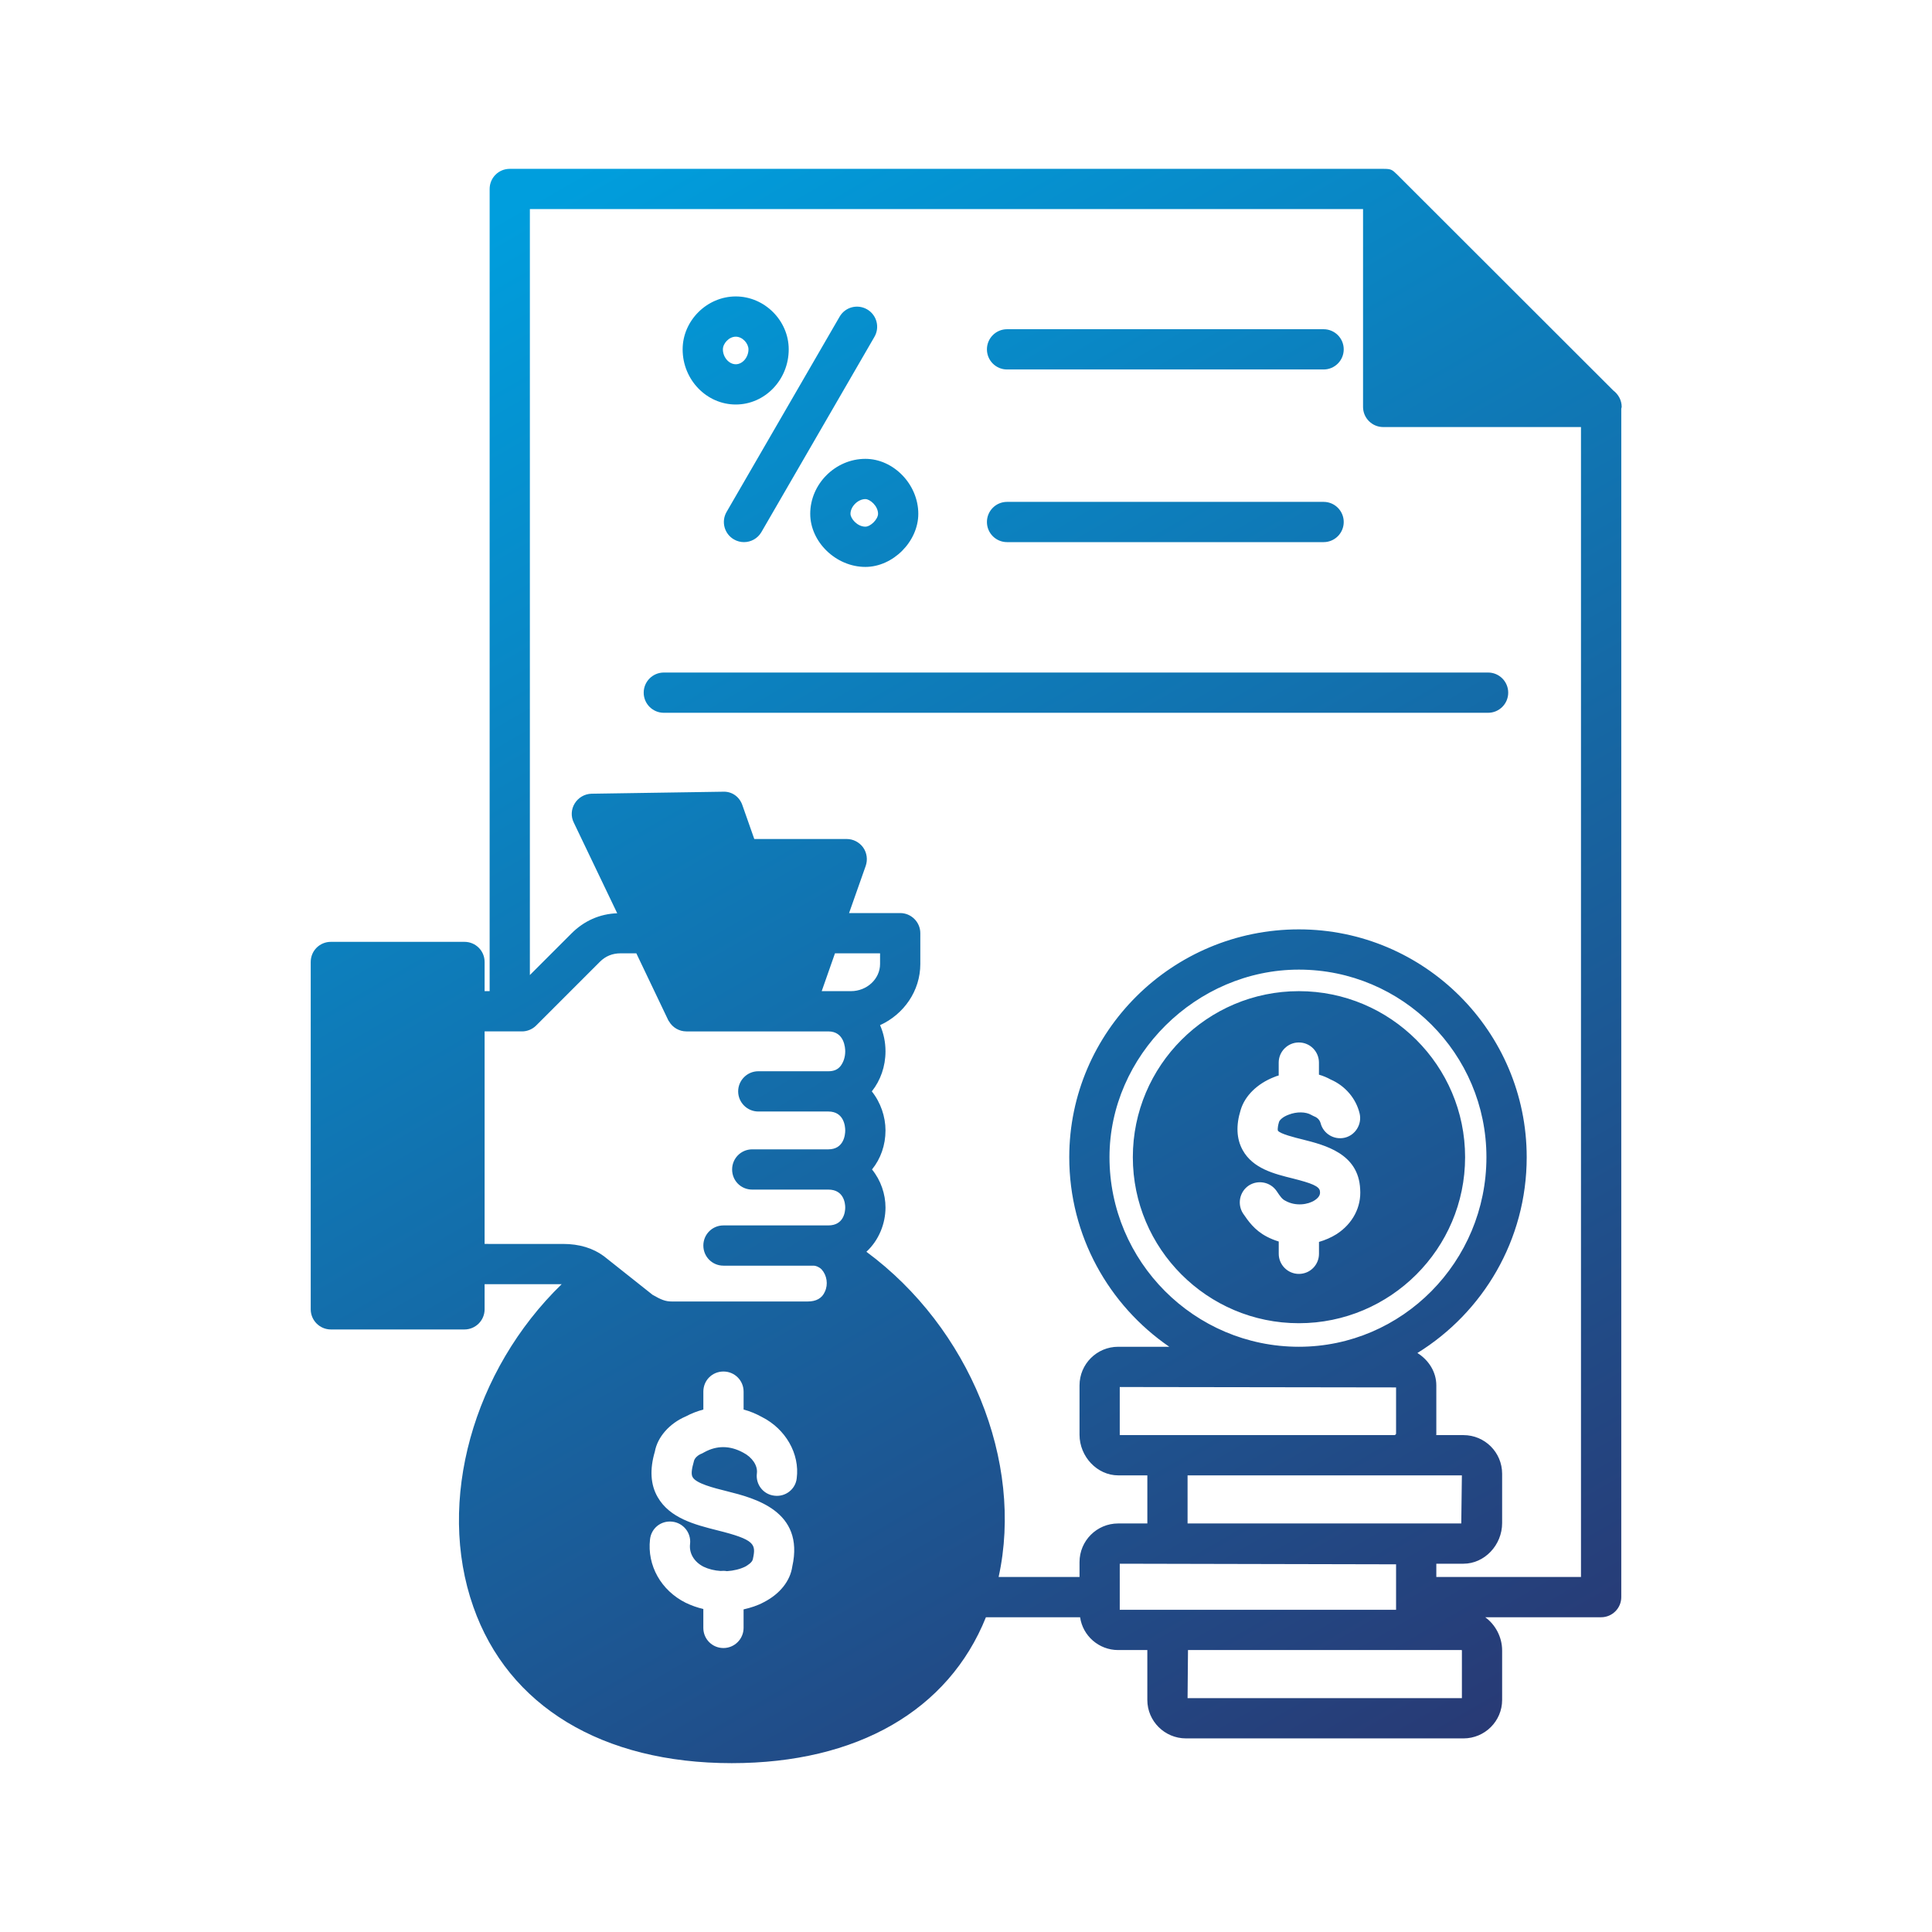 <svg xmlns="http://www.w3.org/2000/svg" xmlns:xlink="http://www.w3.org/1999/xlink" xmlns:svgjs="http://svgjs.dev/svgjs" id="Layer_1" height="300" viewBox="0 0 96 96" width="300"><g width="100%" height="100%" transform="matrix(1,0,0,1,0,0)"><linearGradient id="SVGID_1_" gradientUnits="userSpaceOnUse" x1="27.244" x2="73.059" y1="7.129" y2="86.483"><stop stop-opacity="1" stop-color="#009edd" offset="0.02"></stop><stop stop-opacity="1" stop-color="#283a75" offset="1"></stop></linearGradient><path d="m80.16 19.4-10.72-10.71c-.271-.27-.32-.3-.71-.3h-43.4c-.561 0-1 .45-1 1v39.86h-.25v-1.45c0-.56-.45-1-1-1h-6.64c-.551 0-1 .44-1 1v17.26c0 .55.449 1 1 1h6.64c.55 0 1-.45 1-1v-1.25h3.83c-4.4 4.27-6.24 10.79-4.391 16.03 1.73 4.94 6.41 7.77 12.841 7.77 6.229 0 10.77-2.62 12.63-7.25h4.68c.13.92.93 1.63 1.89 1.63h1.45v.02 2.46c0 1.05.86 1.91 1.92 1.91h13.79c1.061 0 1.92-.86 1.92-1.91v-2.46c0-.67-.34-1.29-.84-1.65h5.76c.551 0 1-.45 1-1v-59.04c0-.04.021-.07.021-.1-.001-.34-.171-.63-.421-.82zm-56.08 42.41v-10.56h1.86c.26 0 .52-.11.699-.29l3.17-3.17c.28-.28.62-.42 1.03-.42h.78l1.58 3.31c.01.03.03.05.05.08.17.29.49.49.86.49h7.05c.8 0 .84.83.84.99 0 .29-.09.55-.24.74-.14.17-.33.25-.6.25h-3.48c-.55 0-1 .45-1 1s.45 1 1 1h3.48c.77 0 .84.72.84.94s-.07.94-.84.94h-3.78c-.56 0-1 .45-1 1 0 .56.44 1 1 1h3.78c.77 0 .84.68.84.89s-.07.89-.84.89h-5.21c-.561 0-1 .45-1 1s.439 1 1 1h4.49c.09 0 .26.06.38.18l.01.01c.26.29.33.74.16 1.1-.141.33-.431.49-.86.49h-6.74c-.33 0-.54-.09-.96-.33l-2.42-1.92c-.54-.4-1.22-.61-2.029-.61zm9.99 17.83c-1.221-.61-1.92-1.85-1.771-3.15.061-.55.54-.94 1.101-.88.55.06.949.55.89 1.1-.06.47.2.9.67 1.14.25.12.54.19.84.21.101-.01.22-.01.32.01.33-.02.66-.1.92-.23.1-.06.34-.2.37-.37.16-.74.12-.96-1.771-1.43-1.109-.28-2.359-.6-2.96-1.65-.359-.62-.399-1.38-.14-2.26.13-.72.72-1.4 1.54-1.75.28-.15.57-.26.87-.34v-.89c0-.56.439-1 1-1 .55 0 1 .44 1 1v.89c.31.08.62.21.91.37 1.17.59 1.89 1.82 1.729 3.05-.06.54-.56.93-1.109.86-.551-.06-.94-.56-.87-1.11.05-.38-.23-.8-.681-1.03-.66-.36-1.31-.36-1.93-.02-.04.02-.07.04-.11.06-.22.08-.38.24-.409.39-.12.41-.141.66-.061.79.17.31 1.021.53 1.71.7 1.351.34 3.86.97 3.24 3.74-.101.71-.61 1.36-1.41 1.77-.31.17-.66.28-1.01.36v.92c0 .55-.45 1-1 1-.561 0-1-.45-1-1v-.94c-.308-.07-.608-.18-.878-.31zm8.21-30.39h-1.45l.66-1.88h2.24v.53c0 .74-.65 1.35-1.45 1.35zm13.36 30.74v-2.29l13.73.03v2.26c-.01 0-.01 0-.03 0zm13.73-11.05v2.3c0 .02-.04.06-.061.07h-13.669s0-.01 0-.02v-2.37zm-4.83-2.02c-5.19 0-9.41-4.23-9.41-9.42 0-5.05 4.311-9.32 9.41-9.32 5.14 0 9.32 4.18 9.32 9.32 0 5.19-4.18 9.42-9.32 9.42zm-5.53 8.76v-2.37h13.63l-.03 2.39h-13.6s0-.01 0-.02zm13.63 8.7h-13.63l.021-2.39h13.6c0 .01 0 .01.01.02v2.37zm5.92-6.02h-7.19v-.66h1.35c1.04 0 1.92-.92 1.92-2.02v-2.45c0-1.06-.859-1.92-1.92-1.92h-1.36c0-.01.01-.01.01-.02v-2.45c0-.67-.38-1.26-.94-1.61 3.25-2.01 5.431-5.61 5.431-9.73 0-6.24-5.08-11.32-11.32-11.32-6.29 0-11.41 5.08-11.41 11.32 0 3.91 1.97 7.36 4.97 9.42h-2.54c-1.06 0-1.92.86-1.92 1.92v2.45c0 1.09.88 2.02 1.92 2.02h1.45v2.37.02h-1.45c-1.06 0-1.92.86-1.92 1.92v.74h-4.02c1.26-5.74-1.45-12.38-6.57-16.16.619-.57.949-1.4.949-2.2 0-.66-.23-1.35-.67-1.89.43-.53.67-1.21.67-1.94 0-.68-.24-1.39-.68-1.94.43-.54.68-1.24.68-1.99 0-.45-.09-.89-.27-1.3 1.18-.54 2-1.7 2-3.04v-1.53c0-.55-.45-1-1-1h-2.54l.829-2.35c.101-.3.061-.64-.13-.91-.189-.26-.489-.42-.819-.42h-4.59l-.591-1.68c-.14-.41-.51-.69-.96-.67l-6.54.1c-.34.01-.649.19-.83.48-.18.29-.199.65-.05.95l2.16 4.51c-.87.03-1.65.38-2.27 1l-2.07 2.07v-38.06h41.4v9.83c0 .55.449 1 1 1h9.829v57.14zm-14.02-29.11c-4.55 0-8.25 3.7-8.25 8.25s3.7 8.25 8.25 8.25 8.26-3.7 8.26-8.25-3.71-8.25-8.26-8.25zm1.88 12.07c-.27.17-.57.3-.88.39v.59c0 .55-.44 1-1 1-.55 0-1-.45-1-1v-.61c-.2-.06-.4-.14-.59-.24-.62-.32-.94-.8-1.181-1.15-.3-.46-.18-1.08.28-1.39.46-.3 1.08-.18 1.391.28.18.27.27.4.439.48.5.28 1.12.19 1.45-.03.28-.18.27-.36.26-.43-.01-.27-.439-.42-1.34-.65-.93-.23-1.99-.49-2.5-1.41-.31-.56-.34-1.23-.1-2 .21-.7.819-1.3 1.659-1.63.07-.03.15-.06.23-.08v-.64c0-.55.45-1 1-1 .56 0 1 .45 1 1v.6c.21.06.4.14.58.24.72.31 1.26.94 1.439 1.68.131.53-.199 1.08-.729 1.21-.54.13-1.08-.2-1.21-.73-.021-.06-.08-.24-.32-.33-.05-.02-.1-.05-.14-.07-.271-.16-.73-.17-1.13-.01-.3.11-.44.27-.471.35-.1.33-.06.44-.06.44.1.16.86.35 1.23.44 1.1.28 2.779.69 2.859 2.47.064.88-.366 1.71-1.166 2.23zm-30.316-35.883 5.616-9.701c.276-.479.886-.641 1.366-.364.478.276.642.888.364 1.366l-5.616 9.701c-.186.32-.521.499-.866.499-.17 0-.342-.043-.5-.135-.478-.276-.642-.888-.364-1.366zm4.156.093c0 1.4 1.28 2.64 2.74 2.64 1.37 0 2.63-1.26 2.63-2.64 0-1.46-1.229-2.73-2.63-2.73-1.49 0-2.74 1.25-2.74 2.73zm3.37 0c0 .27-.37.64-.63.64-.4 0-.74-.4-.74-.64 0-.36.37-.73.74-.73.23 0 .63.34.63.73zm-7.07-5.43c1.45 0 2.631-1.23 2.631-2.74 0-1.43-1.2-2.63-2.631-2.63-1.43 0-2.64 1.2-2.64 2.63 0 1.51 1.19 2.74 2.64 2.74zm0-3.37c.341 0 .631.34.631.63 0 .39-.29.74-.631.74-.34 0-.64-.35-.64-.74 0-.29.3-.63.64-.63zm12.48 9.208c0-.552.447-1 1-1h15.729c.553 0 1 .448 1 1s-.447 1-1 1h-15.729c-.553 0-1-.448-1-1zm0-8.579c0-.552.447-1 1-1h15.729c.553 0 1 .448 1 1s-.447 1-1 1h-15.729c-.553 0-1-.448-1-1zm-16.055 16.059h40.957c.553 0 1 .448 1 1s-.447 1-1 1h-40.957c-.553 0-1-.448-1-1s.448-1 1-1z" fill="url(#SVGID_1_)" data-original-color="SVGID_1_" stroke="none" stroke-opacity="1"></path></g></svg>